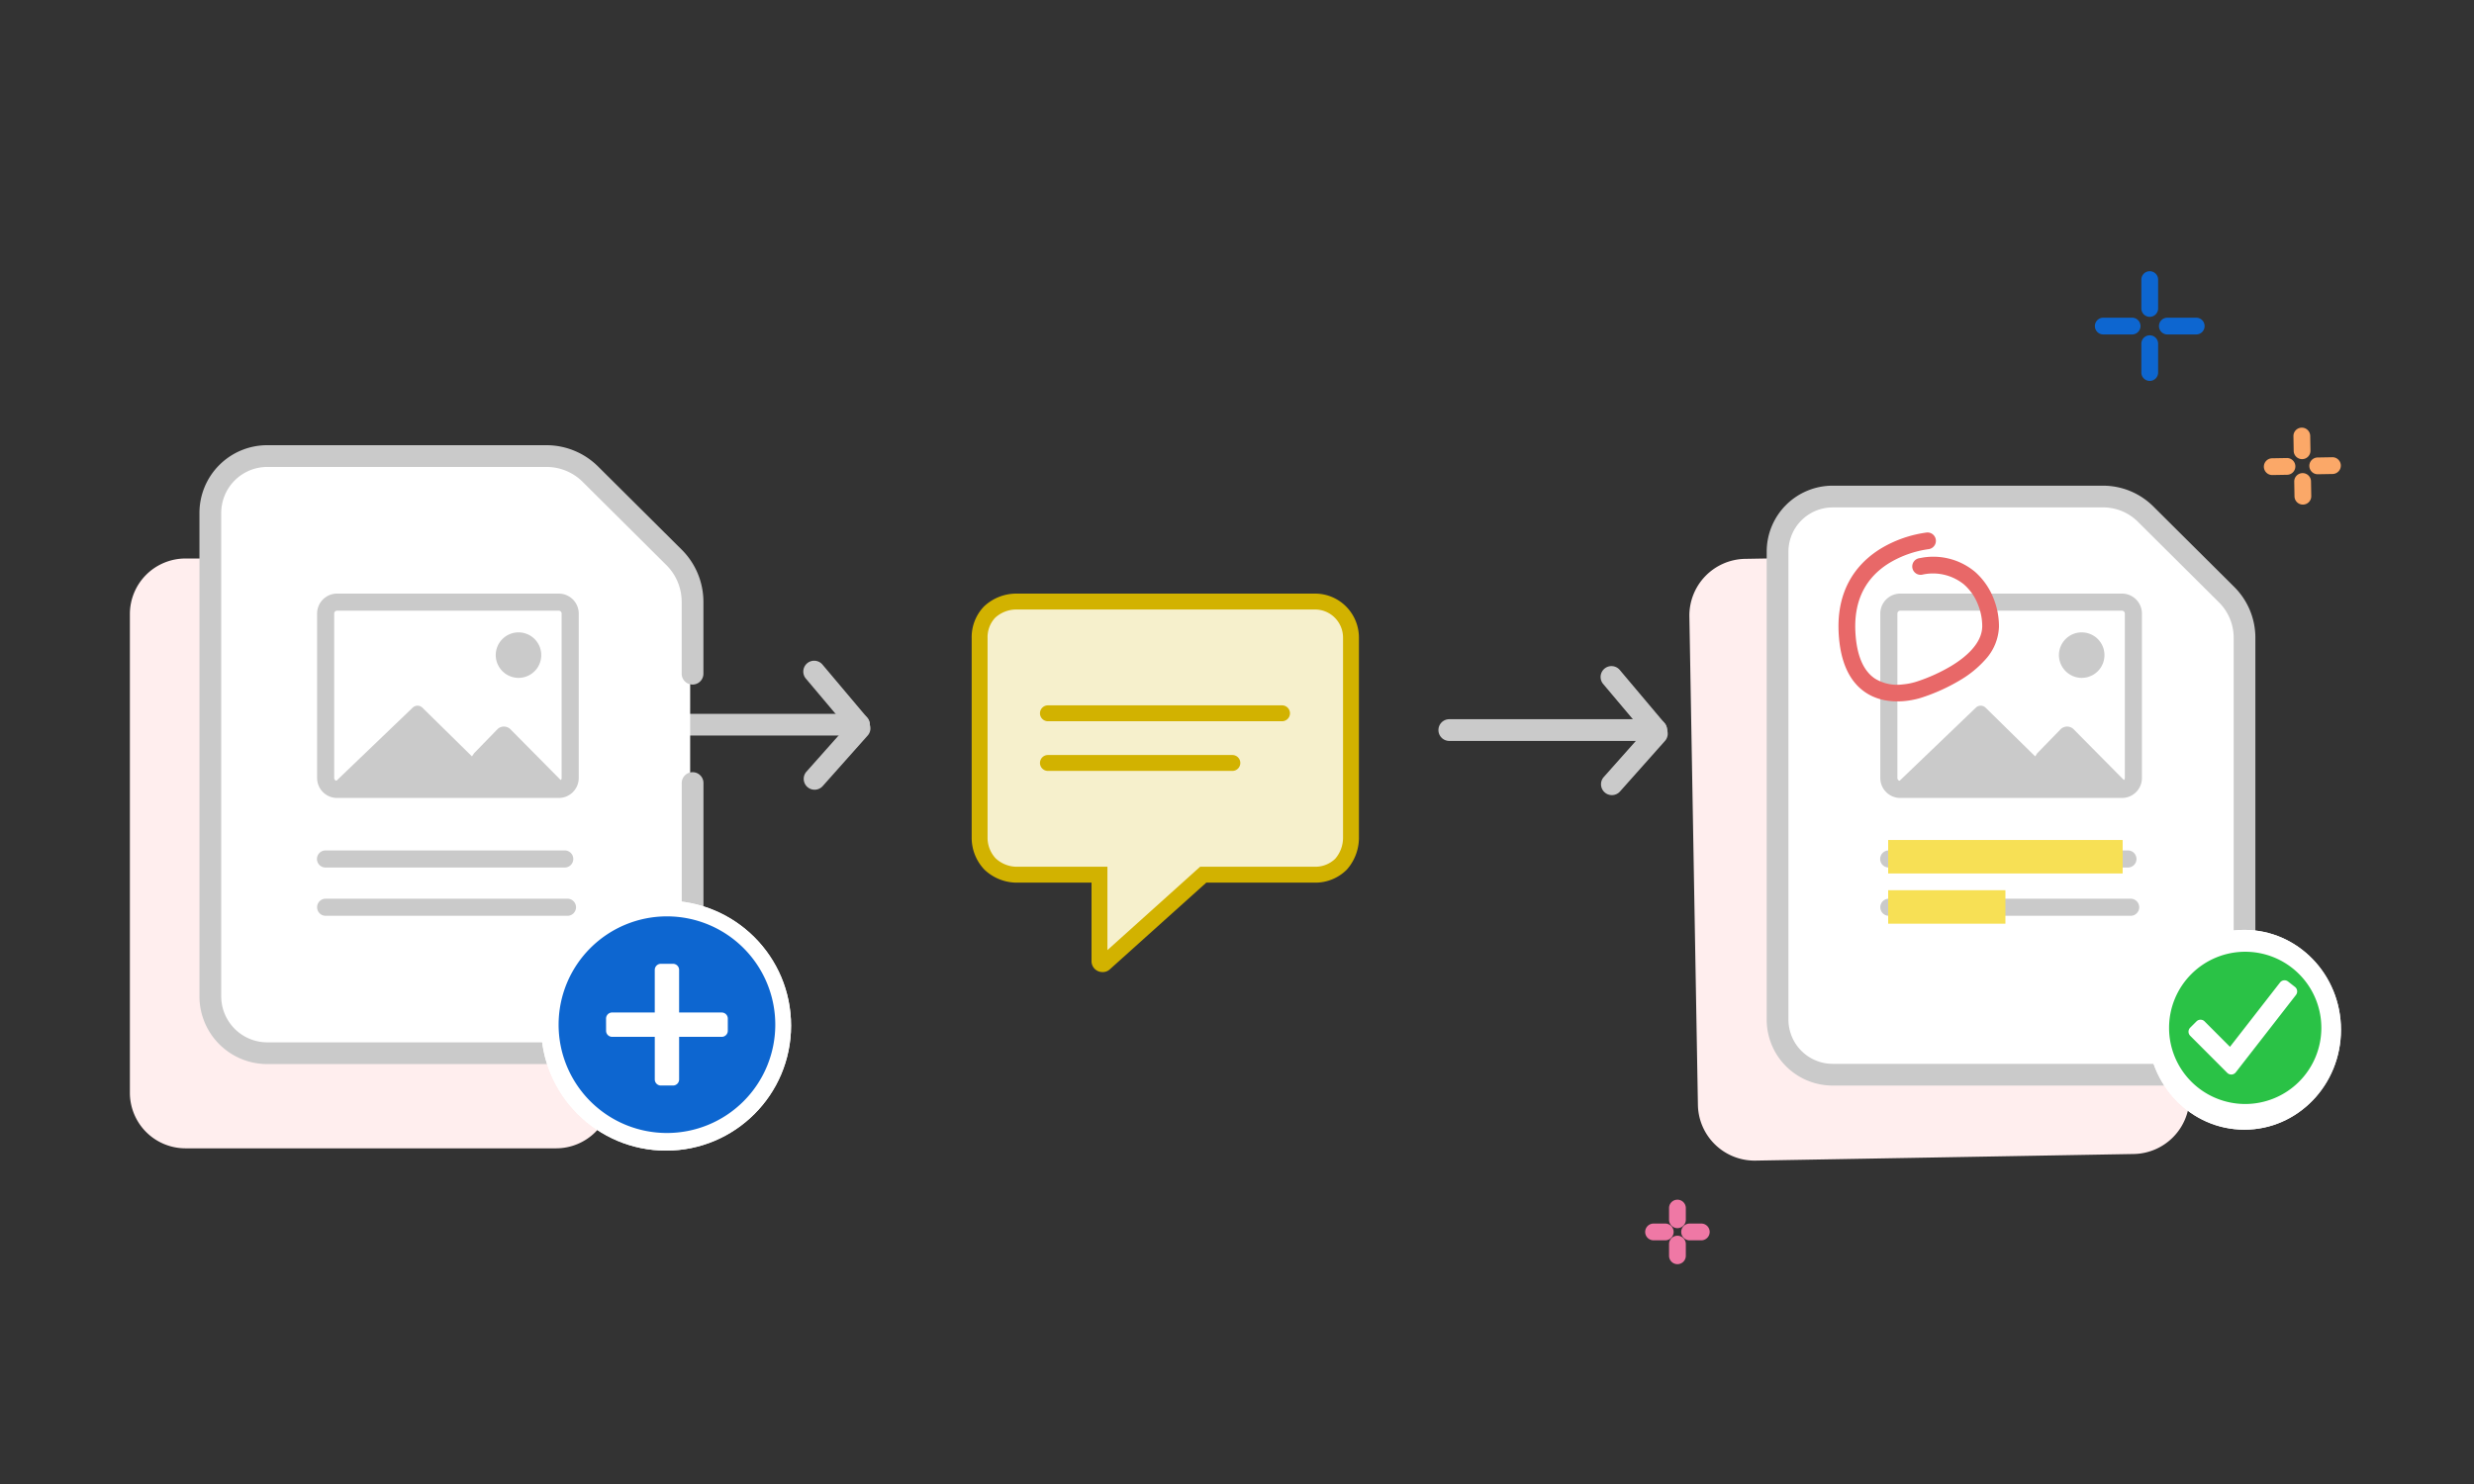 <?xml version="1.0" encoding="UTF-8"?>
<svg id="convert-word-to-pdf_400x240" xmlns="http://www.w3.org/2000/svg" width="400" height="240" viewBox="0 0 400 240">
  <rect x="0" y="0" width="400" height="240" fill="#333333" stroke="none"/>
  <g id="Group_310658" data-name="Group 310658" transform="translate(-6.753)">
    <g id="Group_156085" data-name="Group 156085" transform="translate(110.371 127.754) rotate(-90)">
      <path id="Line_6851" data-name="Line 6851" d="M1.758,37.012A1.758,1.758,0,0,1,0,35.254V1.758a1.758,1.758,0,0,1,3.515,0v33.5A1.758,1.758,0,0,1,1.758,37.012Z" transform="translate(8.797 0)" fill="#cacaca"/>
      <path id="Line_6854" data-name="Line 6854" d="M9.971,10.817A1.751,1.751,0,0,1,8.8,10.373L.59,3.071A1.758,1.758,0,0,1,2.925.444l8.214,7.3a1.758,1.758,0,0,1-1.168,3.071Z" transform="translate(0 26.298)" fill="#cacaca"/>
      <path id="Line_6855" data-name="Line 6855" d="M1.759,10.714a1.758,1.758,0,0,1-1.133-3.1L9.171.413A1.758,1.758,0,1,1,11.436,3.1L2.89,10.3A1.751,1.751,0,0,1,1.759,10.714Z" transform="translate(8.796 26.298)" fill="#cacaca"/>
    </g>
    <g id="Group_160019" data-name="Group 160019" transform="translate(239.279 128.625) rotate(-90)">
      <path id="Line_6851-2" data-name="Line 6851" d="M1.758,37.012A1.758,1.758,0,0,1,0,35.254V1.758a1.758,1.758,0,0,1,3.515,0v33.5A1.758,1.758,0,0,1,1.758,37.012Z" transform="translate(8.797 0)" fill="#cacaca"/>
      <path id="Line_6854-2" data-name="Line 6854" d="M9.971,10.817A1.751,1.751,0,0,1,8.8,10.373L.59,3.071A1.758,1.758,0,0,1,2.925.444l8.214,7.3a1.758,1.758,0,0,1-1.168,3.071Z" transform="translate(0 26.298)" fill="#cacaca"/>
      <path id="Line_6855-2" data-name="Line 6855" d="M1.759,10.714a1.758,1.758,0,0,1-1.133-3.1L9.171.413A1.758,1.758,0,1,1,11.436,3.1L2.89,10.3A1.751,1.751,0,0,1,1.759,10.714Z" transform="translate(8.796 26.298)" fill="#cacaca"/>
    </g>
    <g id="Group_310657" data-name="Group 310657">
      <path id="Path_101227" data-name="Path 101227" d="M8.988,0A8.988,8.988,0,0,0,0,8.989V86.4a8.989,8.989,0,0,0,8.988,8.989H68.912A8.989,8.989,0,0,0,77.9,86.4V22.774a7.546,7.546,0,0,0-2.218-5.3L60.344,2.186A7.4,7.4,0,0,0,55.071,0Z" transform="translate(27.753 90.324)" fill="#fee" style="isolation: isolate"/>
      <path id="Path_101389" data-name="Path 101389" d="M311.452,394.015v34.437a9.2,9.2,0,0,1-9.185,9.209h-59.6a9.2,9.2,0,0,1-9.185-9.209V350.3a9.2,9.2,0,0,1,9.185-9.208h45.161a10.1,10.1,0,0,1,7.117,2.941l13.524,13.451a10.144,10.144,0,0,1,2.985,7.191v11.574" transform="translate(-193.114 -267.514)" fill="#fff"/>
      <path id="Path_101389_-_Outline" data-name="Path 101389 - Outline" d="M302.028,439.176H242.422a10.956,10.956,0,0,1-10.942-10.968V350.055a10.956,10.956,0,0,1,10.939-10.966h45.164a11.853,11.853,0,0,1,8.357,3.453l13.523,13.451a11.9,11.9,0,0,1,3.5,8.437V376a1.758,1.758,0,1,1-3.515,0V364.429a8.386,8.386,0,0,0-2.468-5.945l-13.523-13.45a8.285,8.285,0,0,0-5.879-2.429H242.422A7.449,7.449,0,0,0,235,350.053V428.21a7.451,7.451,0,0,0,7.43,7.451h59.6a7.45,7.45,0,0,0,7.427-7.449V393.772a1.758,1.758,0,1,1,3.515,0V428.21a10.956,10.956,0,0,1-10.939,10.966Z" transform="translate(-192.48 -267.089)" fill="#cacaca"/>
      <g id="Group_160022" data-name="Group 160022" transform="translate(94.227 145.658)">
        <g id="Group_160021" data-name="Group 160021" transform="translate(0 0)">
          <g id="Ellipse_10670" data-name="Ellipse 10670" fill="#fff" stroke="#fff" stroke-width="1">
            <circle cx="20.213" cy="20.213" r="20.213" stroke="none"/>
            <circle cx="20.213" cy="20.213" r="19.713" fill="none"/>
          </g>
        </g>
        <path id="Path_101403" data-name="Path 101403" d="M26.566,9.05A17.516,17.516,0,1,1,9.05,26.566,17.516,17.516,0,0,1,26.566,9.05Zm-9.84,18.5a.984.984,0,0,0,.984.984H24.6v6.888a.984.984,0,0,0,.984.984h1.967a.984.984,0,0,0,.984-.984V28.534h6.888a.984.984,0,0,0,.984-.984V25.581a.984.984,0,0,0-.984-.984H28.534V17.706a.984.984,0,0,0-.984-.984H25.581a.984.984,0,0,0-.984.984v6.888H17.706a.984.984,0,0,0-.984.984Z" transform="translate(-6.208 -6.508)" fill="#0d66d0"/>
      </g>
      <g id="Group_310649" data-name="Group 310649" transform="translate(0.138 -1.553)">
        <path id="Line_6906" data-name="Line 6906" d="M38.979,1.264H-.118A1.382,1.382,0,0,1-1.5-.118,1.382,1.382,0,0,1-.118-1.5h39.1A1.382,1.382,0,0,1,40.361-.118,1.382,1.382,0,0,1,38.979,1.264Z" transform="translate(59.385 148.397)" fill="#cacaca"/>
        <g id="Group_156094" data-name="Group 156094" transform="translate(57.885 97.553)">
          <rect id="Rectangle_148676" data-name="Rectangle 148676" width="35.931" height="28.56" transform="translate(3.108 2.696)" fill="#fff"/>
          <g id="Group_155647" data-name="Group 155647" transform="translate(0 0)">
            <path id="Rectangle_148640" data-name="Rectangle 148640" d="M1.725-1.5h35.85A3.228,3.228,0,0,1,40.8,1.725v26.6a3.228,3.228,0,0,1-3.225,3.225H1.725A3.228,3.228,0,0,1-1.5,28.321V1.725A3.228,3.228,0,0,1,1.725-1.5Zm35.85,30.281a.461.461,0,0,0,.461-.461V1.725a.461.461,0,0,0-.461-.461H1.725a.461.461,0,0,0-.461.461v26.6a.461.461,0,0,0,.461.461Z" transform="translate(1.5 1.5)" fill="#cacaca"/>
            <path id="Path_101153" data-name="Path 101153" d="M2.292,4.595A2.3,2.3,0,1,0,0,2.293a2.3,2.3,0,0,0,2.292,2.3Z" transform="translate(30.263 7.653)" fill="#cacaca"/>
            <path id="Path_101153_-_Outline" data-name="Path 101153 - Outline" d="M2.179,5.859H2.171A3.7,3.7,0,0,1-1.5,2.176,3.685,3.685,0,0,1,2.179-1.5h.007a3.679,3.679,0,0,1-.007,7.358Zm0-4.594a.915.915,0,1,0,.646.269A.917.917,0,0,0,2.181,1.265Z" transform="translate(30.381 7.771)" fill="#cacaca"/>
            <path id="Union_1" data-name="Union 1" d="M23.909,12.639H19.331l.017-.024L0,12.512,12.714.317a1.126,1.126,0,0,1,1.566,0L22.3,8.2l.345-.515,3.8-3.907a1.494,1.494,0,0,1,2.039,0l8.77,8.861H26.824l.016.016Z" transform="translate(2.739 18.127)" fill="#cacaca"/>
            <path id="Rectangle_148641" data-name="Rectangle 148641" d="M1.764-1h35.85a2.767,2.767,0,0,1,2.764,2.764v26.6a2.767,2.767,0,0,1-2.764,2.764H1.764A2.767,2.767,0,0,1-1,28.36V1.764A2.767,2.767,0,0,1,1.764-1Zm35.85,30.281a.922.922,0,0,0,.921-.921V1.764a.922.922,0,0,0-.921-.921H1.764a.922.922,0,0,0-.921.921v26.6a.922.922,0,0,0,.921.921Z" transform="translate(1.461 1.461)" fill="#cacaca"/>
          </g>
        </g>
        <path id="Line_6909" data-name="Line 6909" d="M38.56,1.264H-.118A1.382,1.382,0,0,1-1.5-.118,1.382,1.382,0,0,1-.118-1.5H38.56A1.382,1.382,0,0,1,39.942-.118,1.382,1.382,0,0,1,38.56,1.264Z" transform="translate(59.362 140.589)" fill="#cacaca"/>
      </g>
    </g>
    <g id="Group_310650" data-name="Group 310650" transform="translate(0 -1.4)">
      <path id="Path_102649" data-name="Path 102649" d="M85.377,162.175V176.13a.475.475,0,0,0,.5.5.369.369,0,0,0,.3-.1l15.963-14.357h18.172a5.928,5.928,0,0,0,4.113-1.707,6.48,6.48,0,0,0,1.607-4.216V123.924A5.826,5.826,0,0,0,120.115,118H71.826a6.373,6.373,0,0,0-4.216,1.707A5.921,5.921,0,0,0,66,123.923v32.328a6.176,6.176,0,0,0,1.707,4.216,6.373,6.373,0,0,0,4.216,1.707Z" transform="translate(99.141 -19.314)" fill="#f6f0cc"/>
      <path id="Path_102649_-_Outline" data-name="Path 102649 - Outline" d="M85.71,177.705l-.082,0a1.76,1.76,0,0,1-1.751-1.814V163.245H71.683a7.648,7.648,0,0,1-5.067-2.051l-.028-.026-.026-.028a7.434,7.434,0,0,1-2.062-5.094V123.724a7.161,7.161,0,0,1,1.96-5.114l.029-.031.031-.029a7.648,7.648,0,0,1,5.067-2.051H120a7.065,7.065,0,0,1,5.03,2.084,7.149,7.149,0,0,1,2.081,5.136v32.328a7.769,7.769,0,0,1-1.925,5.053l-.031.035-.033.033a7.177,7.177,0,0,1-5,2.077h-17.69L86.836,177.263A1.646,1.646,0,0,1,85.71,177.705ZM71.722,160.674H86.447v13.48l14.989-13.48H120.1a4.619,4.619,0,0,0,3.183-1.3,5.2,5.2,0,0,0,1.257-3.34V123.687a4.565,4.565,0,0,0-1.328-3.287,4.514,4.514,0,0,0-3.286-1.33h-48.3A5.081,5.081,0,0,0,68.3,120.4a4.606,4.606,0,0,0-1.232,3.27v32.356a4.873,4.873,0,0,0,1.325,3.307A5.081,5.081,0,0,0,71.722,160.674Z" transform="translate(99.356 -19.099)" fill="#d2b200"/>
      <path id="Line_6892" data-name="Line 6892" d="M29.6,1.07H-.215A1.285,1.285,0,0,1-1.5-.215,1.285,1.285,0,0,1-.215-1.5H29.6A1.285,1.285,0,0,1,30.889-.215,1.285,1.285,0,0,1,29.6,1.07Z" transform="translate(176.399 125.005)" fill="#d2b200"/>
      <path id="Line_6893" data-name="Line 6893" d="M37.635,1.07H-.215A1.285,1.285,0,0,1-1.5-.215,1.285,1.285,0,0,1-.215-1.5h37.85A1.285,1.285,0,0,1,38.921-.215,1.285,1.285,0,0,1,37.635,1.07Z" transform="translate(176.399 116.973)" fill="#d2b200"/>
    </g>
    <g id="Group_310656" data-name="Group 310656">
      <path id="Path_101390" data-name="Path 101390" d="M9.172,0A9.171,9.171,0,0,0,0,9.172V88.16a9.172,9.172,0,0,0,9.172,9.172H70.316a9.172,9.172,0,0,0,9.172-9.172V23.235a7.7,7.7,0,0,0-2.263-5.412L61.572,2.23A7.552,7.552,0,0,0,56.191,0Z" transform="translate(279.736 90.541) rotate(-1)" fill="#fee" style="isolation: isolate"/>
      <path id="Path_4" data-name="Path 4" d="M183,283.436v-75.67a8.906,8.906,0,0,1,8.894-8.916H235.62a9.773,9.773,0,0,1,6.892,2.847l13.094,13.024a9.821,9.821,0,0,1,2.89,6.962v61.752a8.906,8.906,0,0,1-8.894,8.916H191.894A8.906,8.906,0,0,1,183,283.436Z" transform="translate(111.153 -118.546)" fill="#fff"/>
      <path id="Path_4_-_Outline" data-name="Path 4 - Outline" d="M249.363,293.867H191.651A10.663,10.663,0,0,1,181,283.191V207.523a10.664,10.664,0,0,1,10.649-10.673h43.729a11.531,11.531,0,0,1,8.132,3.359L256.6,213.233a11.578,11.578,0,0,1,3.409,8.209v61.752a10.664,10.664,0,0,1-10.649,10.673Zm-57.711-93.5a7.156,7.156,0,0,0-7.136,7.156v75.672a7.157,7.157,0,0,0,7.138,7.158h57.7A7.157,7.157,0,0,0,256.5,283.2V221.441a8.063,8.063,0,0,0-2.373-5.717L241.03,202.7a7.966,7.966,0,0,0-5.653-2.336Z" transform="translate(111.396 -118.304)" fill="#cacaca"/>
      <g id="Group_310651" data-name="Group 310651" transform="translate(252.878 -1.553)">
        <path id="Line_6906-2" data-name="Line 6906" d="M38.979,1.264H-.118A1.382,1.382,0,0,1-1.5-.118,1.382,1.382,0,0,1-.118-1.5h39.1A1.382,1.382,0,0,1,40.361-.118,1.382,1.382,0,0,1,38.979,1.264Z" transform="translate(59.385 148.397)" fill="#cacaca"/>
        <g id="Group_156094-2" data-name="Group 156094" transform="translate(57.885 97.553)">
          <rect id="Rectangle_148676-2" data-name="Rectangle 148676" width="35.931" height="28.56" transform="translate(3.108 2.696)" fill="#fff"/>
          <g id="Group_155647-2" data-name="Group 155647" transform="translate(0 0)">
            <path id="Rectangle_148640-2" data-name="Rectangle 148640" d="M1.725-1.5h35.85A3.228,3.228,0,0,1,40.8,1.725v26.6a3.228,3.228,0,0,1-3.225,3.225H1.725A3.228,3.228,0,0,1-1.5,28.321V1.725A3.228,3.228,0,0,1,1.725-1.5Zm35.85,30.281a.461.461,0,0,0,.461-.461V1.725a.461.461,0,0,0-.461-.461H1.725a.461.461,0,0,0-.461.461v26.6a.461.461,0,0,0,.461.461Z" transform="translate(1.5 1.5)" fill="#cacaca"/>
            <path id="Path_101153-2" data-name="Path 101153" d="M2.292,4.595A2.3,2.3,0,1,0,0,2.293a2.3,2.3,0,0,0,2.292,2.3Z" transform="translate(30.263 7.653)" fill="#cacaca"/>
            <path id="Path_101153_-_Outline-2" data-name="Path 101153 - Outline" d="M2.179,5.859H2.171A3.7,3.7,0,0,1-1.5,2.176,3.685,3.685,0,0,1,2.179-1.5h.007a3.679,3.679,0,0,1-.007,7.358Zm0-4.594a.915.915,0,1,0,.646.269A.917.917,0,0,0,2.181,1.265Z" transform="translate(30.381 7.771)" fill="#cacaca"/>
            <path id="Union_1-2" data-name="Union 1" d="M23.909,12.639H19.331l.017-.024L0,12.512,12.714.317a1.126,1.126,0,0,1,1.566,0L22.3,8.2l.345-.515,3.8-3.907a1.494,1.494,0,0,1,2.039,0l8.77,8.861H26.824l.016.016Z" transform="translate(2.739 18.127)" fill="#cacaca"/>
            <path id="Rectangle_148641-2" data-name="Rectangle 148641" d="M1.764-1h35.85a2.767,2.767,0,0,1,2.764,2.764v26.6a2.767,2.767,0,0,1-2.764,2.764H1.764A2.767,2.767,0,0,1-1,28.36V1.764A2.767,2.767,0,0,1,1.764-1Zm35.85,30.281a.922.922,0,0,0,.921-.921V1.764a.922.922,0,0,0-.921-.921H1.764a.922.922,0,0,0-.921.921v26.6a.922.922,0,0,0,.921.921Z" transform="translate(1.461 1.461)" fill="#cacaca"/>
          </g>
        </g>
        <path id="Line_6909-2" data-name="Line 6909" d="M38.56,1.264H-.118A1.382,1.382,0,0,1-1.5-.118,1.382,1.382,0,0,1-.118-1.5H38.56A1.382,1.382,0,0,1,39.942-.118,1.382,1.382,0,0,1,38.56,1.264Z" transform="translate(59.362 140.589)" fill="#cacaca"/>
      </g>
      <g id="done" transform="translate(354.012 150.385)">
        <g id="Ellipse_10671" data-name="Ellipse 10671" transform="translate(0 0)" fill="#fff" stroke="#fff" stroke-width="1">
          <ellipse cx="15.617" cy="16.156" rx="15.617" ry="16.156" stroke="none"/>
          <ellipse cx="15.617" cy="16.156" rx="15.117" ry="15.656" fill="none"/>
        </g>
        <g id="Group_159954" data-name="Group 159954" transform="translate(1.446 1.459)">
          <rect id="Canvas" width="27.079" height="27.982" transform="translate(0 0)" fill="#ff13dc" opacity="0"/>
          <path id="Path_102659" data-name="Path 102659" d="M13.31,1a12.31,12.31,0,1,0,12.31,12.31A12.31,12.31,0,0,0,13.31,1Zm8.207,6.986L11.786,20.5a.928.928,0,0,1-.673.355h-.056a.923.923,0,0,1-.654-.271l-5.99-6a.923.923,0,0,1,0-1.306h0l1.02-1.019a.923.923,0,0,1,1.306,0h0l4.107,4.115,8.091-10.4a.923.923,0,0,1,1.3-.162h0l1.119.875a.923.923,0,0,1,.162,1.293Z" transform="translate(0.994 1.078)" fill="#2ac246"/>
        </g>
      </g>
      <rect id="Rectangle_149775" data-name="Rectangle 149775" width="37.911" height="5.416" transform="translate(312.034 135.846)" fill="#f7e055"/>
      <rect id="Rectangle_149788" data-name="Rectangle 149788" width="18.956" height="5.416" transform="translate(312.034 143.969)" fill="#f7e055"/>
      <path id="Path_102725" data-name="Path 102725" d="M11.614,24.865c-.38,0-.748-.014-1.1-.038A19.324,19.324,0,0,1,3.052,22.7a1.354,1.354,0,0,1,1.328-2.36,16.832,16.832,0,0,0,6.4,1.792c4.586.288,8.261-1.714,10.923-5.946,2.012-3.2,2.6-5.909,1.75-8.054a6.834,6.834,0,0,0-3.124-3.319,10.361,10.361,0,0,0-2.223-.96l-.038-.01-.038-.012a27.729,27.729,0,0,0-5.814-1.076c-2.642-.181-6.135.079-7.785,2.34A9.349,9.349,0,0,0,2.958,8.384a8.411,8.411,0,0,0-.024,3.971,7.953,7.953,0,0,0,4.669,5.2,1.354,1.354,0,0,1-1.144,2.454l-.068-.031-.011-.005-.013-.006h0l-.077-.039a10.527,10.527,0,0,1-5.982-6.91A11.126,11.126,0,0,1,.323,7.759,12.117,12.117,0,0,1,2.247,3.5,8.25,8.25,0,0,1,7.013.449,17.055,17.055,0,0,1,12.458.057,30.144,30.144,0,0,1,18.83,1.243c.54.148,5.439,1.6,7.143,5.89,1.188,2.992.524,6.523-1.975,10.494C20.316,23.482,15.417,24.865,11.614,24.865Z" transform="translate(333.796 102.959) rotate(144.975)" fill="#e86868"/>
    </g>
    <g id="Group_310655" data-name="Group 310655">
      <g id="Group_310654" data-name="Group 310654" transform="translate(345.457 43.865)">
        <path id="Line_6847" data-name="Line 6847" d="M-.145,5.875A1.355,1.355,0,0,1-1.5,4.519V-.145A1.355,1.355,0,0,1-.145-1.5,1.355,1.355,0,0,1,1.211-.145V4.519A1.355,1.355,0,0,1-.145,5.875Z" transform="translate(9.014 1.5)" fill="#0d66d0"/>
        <path id="Line_6848" data-name="Line 6848" d="M-.145,5.875A1.355,1.355,0,0,1-1.5,4.519V-.145A1.355,1.355,0,0,1-.145-1.5,1.355,1.355,0,0,1,1.211-.145V4.519A1.355,1.355,0,0,1-.145,5.875Z" transform="translate(9.014 11.863)" fill="#0d66d0"/>
        <path id="Line_6850" data-name="Line 6850" d="M1.355,7.375A1.355,1.355,0,0,1,0,6.019V1.355a1.355,1.355,0,0,1,2.711,0V6.019A1.355,1.355,0,0,1,1.355,7.375Z" transform="translate(17.738 7.514) rotate(90)" fill="#0d66d0"/>
        <path id="Line_6849" data-name="Line 6849" d="M1.355,7.375A1.355,1.355,0,0,1,0,6.019V1.355a1.355,1.355,0,0,1,2.711,0V6.019A1.355,1.355,0,0,1,1.355,7.375Z" transform="translate(7.375 7.514) rotate(90)" fill="#0d66d0"/>
      </g>
      <g id="Group_310652" data-name="Group 310652" transform="translate(272.75 194.021)">
        <path id="Line_6847-2" data-name="Line 6847" d="M-.145,3.1A1.355,1.355,0,0,1-1.5,1.743V-.145A1.355,1.355,0,0,1-.145-1.5,1.355,1.355,0,0,1,1.211-.145V1.743A1.355,1.355,0,0,1-.145,3.1Z" transform="translate(5.358 1.5)" fill="#ef78a5"/>
        <path id="Line_6848-2" data-name="Line 6848" d="M-.145,3.1A1.355,1.355,0,0,1-1.5,1.743V-.145A1.355,1.355,0,0,1-.145-1.5,1.355,1.355,0,0,1,1.211-.145V1.743A1.355,1.355,0,0,1-.145,3.1Z" transform="translate(5.358 7.327)" fill="#ef78a5"/>
        <path id="Line_6850-2" data-name="Line 6850" d="M1.355,4.6A1.355,1.355,0,0,1,0,3.243V1.355a1.355,1.355,0,0,1,2.711,0V3.243A1.355,1.355,0,0,1,1.355,4.6Z" transform="translate(10.426 3.858) rotate(90)" fill="#ef78a5"/>
        <path id="Line_6849-2" data-name="Line 6849" d="M1.355,4.6A1.355,1.355,0,0,1,0,3.243V1.355a1.355,1.355,0,0,1,2.711,0V3.243A1.355,1.355,0,0,1,1.355,4.6Z" transform="translate(4.598 3.858) rotate(90)" fill="#ef78a5"/>
      </g>
      <g id="Group_310653" data-name="Group 310653" transform="translate(372.755 69.141)">
        <path id="Line_6847-3" data-name="Line 6847" d="M1.355,5.091A1.355,1.355,0,0,1,0,3.736V1.355a1.355,1.355,0,0,1,2.711,0V3.736A1.355,1.355,0,0,1,1.355,5.091Z" transform="translate(4.781 0.047) rotate(-1)" fill="#fba868"/>
        <path id="Line_6848-3" data-name="Line 6848" d="M1.355,5.091A1.355,1.355,0,0,1,0,3.736V1.355a1.355,1.355,0,0,1,2.711,0V3.736A1.355,1.355,0,0,1,1.355,5.091Z" transform="translate(4.91 7.398) rotate(-1)" fill="#fba868"/>
        <path id="Line_6850-3" data-name="Line 6850" d="M1.355,5.091A1.355,1.355,0,0,1,0,3.736V1.355a1.355,1.355,0,0,1,2.711,0V3.736A1.355,1.355,0,0,1,1.355,5.091Z" transform="translate(12.442 4.781) rotate(89)" fill="#fba868"/>
        <path id="Line_6849-3" data-name="Line 6849" d="M1.355,5.091A1.355,1.355,0,0,1,0,3.736V1.355a1.355,1.355,0,0,1,2.711,0V3.736A1.355,1.355,0,0,1,1.355,5.091Z" transform="translate(5.091 4.91) rotate(89)" fill="#fba868"/>
      </g>
    </g>
  </g>
  <rect id="Rectangle_248074" data-name="Rectangle 248074" width="400" height="240" opacity="0"/>
</svg>
